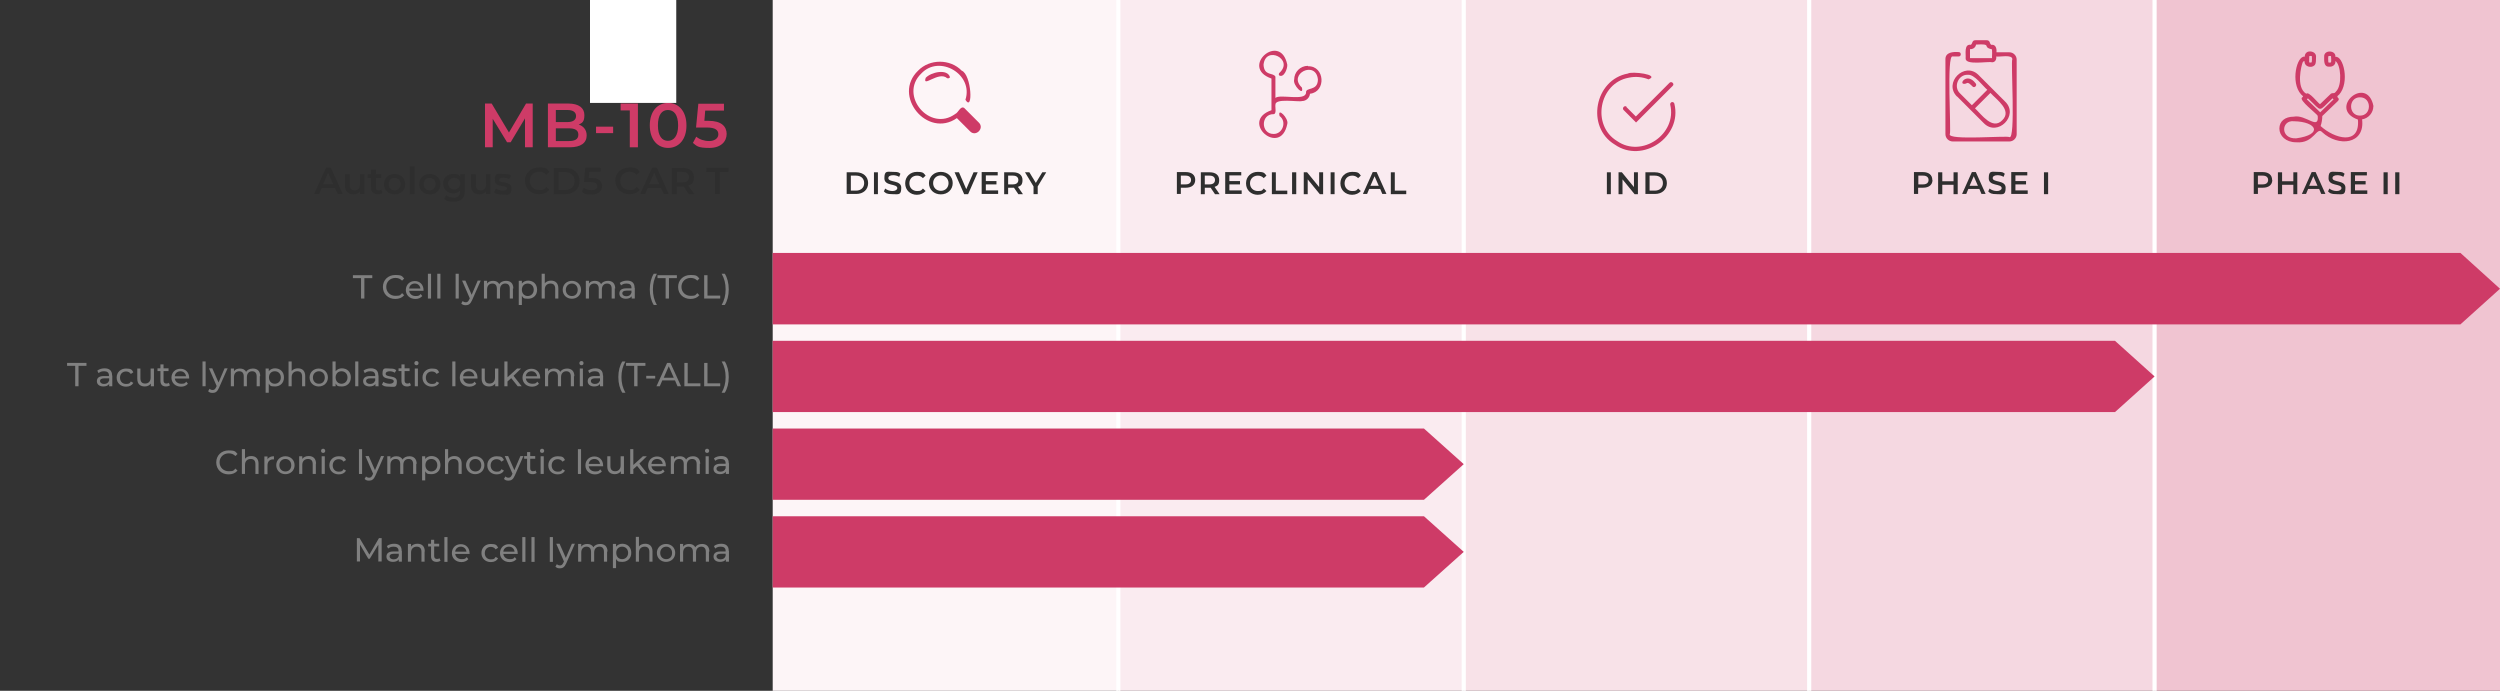 <svg xmlns="http://www.w3.org/2000/svg" id="uuid-997b1843-aebc-49be-9edd-d60b8e7be7d4" viewBox="0 0 1200 331.6"><rect x="0" y="0" width="1200" height="331.6" fill="#333333" stroke="none"/><defs><style>      .st0 {        fill: gray;      }      .st1 {        fill: #f5d8e1;      }      .st2 {        fill: #fdf5f7;      }      .st3 {        isolation: isolate;      }      .st4 {        fill: #ce3b67;      }      .st5 {        fill: #faebf0;      }      .st6 {        fill: #fff;      }      .st7 {        fill: #2e2e2e;      }      .st8 {        fill: #f0c4d1;      }      .st9 {        fill: #f8e2e8;      }      .st10 {        fill: none;        stroke: #fff;        stroke-miterlimit: 10;        stroke-width: 2px;      }    </style></defs><rect class="st2" x="370.9" width="165.8" height="331.6"></rect><rect class="st5" x="536.8" width="165.8" height="331.6"></rect><rect class="st9" x="702.6" width="165.8" height="331.6"></rect><rect class="st1" x="868.4" width="165.8" height="331.6"></rect><rect class="st8" x="1034.2" width="165.8" height="331.6"></rect><line class="st10" x1="536.8" x2="536.8" y2="331.6"></line><line class="st10" x1="868.4" x2="868.4" y2="331.6"></line><line class="st10" x1="702.6" y1="331.6" x2="702.6"></line><line class="st10" x1="1034.2" y1="331.6" x2="1034.2"></line><g class="st3"><g class="st3"><path class="st7" d="M573.7,86.4c0,2.3-1.7,3.7-4.5,3.7h-2.4v3h-1.9v-10.5h4.3c2.8,0,4.5,1.4,4.5,3.7ZM571.7,86.4c0-1.3-.9-2.1-2.6-2.1h-2.3v4.2h2.3c1.7,0,2.6-.8,2.6-2.1Z"></path></g><g class="st3"><path class="st7" d="M583.2,93.2l-2.1-3.1c-.1,0-.3,0-.4,0h-2.4v3.1h-1.9v-10.5h4.3c2.8,0,4.5,1.4,4.5,3.7s-.8,2.8-2.2,3.3l2.4,3.5h-2.1ZM580.6,84.3h-2.3v4.2h2.3c1.7,0,2.6-.8,2.6-2.1s-.9-2.1-2.6-2.1Z"></path></g><g class="st3"><path class="st7" d="M596,91.5v1.6h-7.9v-10.5h7.7v1.6h-5.7v2.7h5.1v1.6h-5.1v2.9h5.9Z"></path></g><g class="st3"><path class="st7" d="M598.1,87.9c0-3.1,2.4-5.4,5.6-5.4s3.2.6,4.2,1.8l-1.3,1.2c-.8-.8-1.7-1.2-2.8-1.2-2.2,0-3.8,1.5-3.8,3.7s1.6,3.7,3.8,3.7,2-.4,2.8-1.2l1.3,1.2c-1,1.1-2.4,1.8-4.2,1.8-3.2,0-5.6-2.3-5.6-5.4Z"></path><path class="st7" d="M610.5,82.7h1.9v8.8h5.5v1.7h-7.4v-10.5Z"></path><path class="st7" d="M620.2,82.7h2v10.5h-2v-10.5Z"></path><path class="st7" d="M635.1,82.7v10.5h-1.6l-5.8-7.1v7.1h-1.9v-10.5h1.6l5.8,7.1v-7.1h1.9Z"></path><path class="st7" d="M638.7,82.7h1.9v10.5h-1.9v-10.5Z"></path></g><g class="st3"><path class="st7" d="M643.4,87.9c0-3.1,2.4-5.4,5.6-5.4s3.2.6,4.2,1.8l-1.3,1.2c-.8-.8-1.7-1.2-2.8-1.2-2.2,0-3.7,1.5-3.7,3.7s1.6,3.7,3.7,3.7,2-.4,2.8-1.2l1.3,1.2c-1,1.1-2.4,1.8-4.2,1.8-3.2,0-5.6-2.3-5.6-5.4Z"></path></g><g class="st3"><path class="st7" d="M662.4,90.7h-5.2l-1,2.4h-2l4.7-10.5h1.9l4.7,10.5h-2l-1-2.4ZM661.8,89.2l-2-4.6-2,4.6h3.9Z"></path><path class="st7" d="M667.6,82.7h1.9v8.8h5.5v1.7h-7.4v-10.5Z"></path></g></g><path class="st4" d="M627.8,31.6c-3.7,0-6.6,3-6.6,6.6-.8,2.7,4.9,8.3,3.7,3.8-7-6.5,6.8-13.3,7.7-3.8-.1,5.8-6,3.4-5.7,6.3-.3,4.2-12.4.5-14.7,2.5v-10.2c-1.1-2.1-5.4-.2-5.7-5.7.9-9.5,14.7-2.7,7.7,3.8-.4.3-.5.9-.2,1.3,2.3,1.3,4-3.2,3.9-5.1-3.2-16.2-23.2,1.2-7.6,6.6v15.2c-15.6,5.4,4.4,22.8,7.6,6.6.8-2.7-4.9-8.3-3.7-3.8,3.6,2.6,1.5,8.7-2.9,8.6-6.2,0-6.2-9.6,0-9.5,1.6,0,.7-3.6.9-4.4-.4-3.5,11.1-1.3,12.8-1.9,2,0,3.6-1.6,3.8-3.5,7.9-.9,7.1-13.4-.9-13.2h0Z"></path><g class="st3"><g class="st3"><path class="st7" d="M406.4,82.7h4.6c3.4,0,5.7,2.1,5.7,5.2s-2.3,5.2-5.7,5.2h-4.6v-10.5ZM410.9,91.5c2.3,0,3.9-1.4,3.9-3.6s-1.5-3.6-3.9-3.6h-2.5v7.2h2.5Z"></path><path class="st7" d="M419.5,82.7h1.9v10.5h-1.9v-10.5Z"></path><path class="st7" d="M424.2,92l.7-1.5c.8.7,2.2,1.2,3.5,1.2s2.3-.6,2.3-1.4c0-2.3-6.2-.8-6.2-4.7s1.4-3.1,4.2-3.1,2.6.3,3.5.9l-.6,1.5c-.9-.6-2-.8-2.9-.8-1.6,0-2.3.6-2.3,1.4,0,2.2,6.2.8,6.2,4.6s-1.4,3.1-4.2,3.1-3.3-.5-4.1-1.3Z"></path></g><g class="st3"><path class="st7" d="M434.5,87.9c0-3.1,2.4-5.4,5.6-5.4s3.2.6,4.2,1.8l-1.3,1.2c-.8-.8-1.7-1.2-2.8-1.2-2.2,0-3.7,1.5-3.7,3.7s1.6,3.7,3.7,3.7,2-.4,2.8-1.2l1.3,1.2c-1,1.1-2.4,1.8-4.2,1.8-3.2,0-5.6-2.3-5.6-5.4Z"></path></g><g class="st3"><path class="st7" d="M445.9,87.9c0-3.1,2.4-5.4,5.7-5.4s5.7,2.3,5.7,5.4-2.4,5.4-5.7,5.4-5.7-2.3-5.7-5.4ZM455.3,87.9c0-2.1-1.6-3.7-3.7-3.7s-3.7,1.5-3.7,3.7,1.6,3.7,3.7,3.7,3.7-1.5,3.7-3.7Z"></path></g><g class="st3"><path class="st7" d="M469.3,82.7l-4.6,10.5h-1.9l-4.6-10.5h2.1l3.5,8.1,3.5-8.1h2Z"></path></g><g class="st3"><path class="st7" d="M479.1,91.5v1.6h-7.9v-10.5h7.7v1.6h-5.7v2.7h5.1v1.6h-5.1v2.9h5.9Z"></path></g><g class="st3"><path class="st7" d="M488.8,93.2l-2.1-3.1c-.1,0-.3,0-.4,0h-2.4v3.1h-1.9v-10.5h4.3c2.8,0,4.5,1.4,4.5,3.7s-.8,2.8-2.2,3.3l2.4,3.5h-2.1ZM486.2,84.3h-2.3v4.2h2.3c1.7,0,2.6-.8,2.6-2.1s-.9-2.1-2.6-2.1Z"></path></g><g class="st3"><path class="st7" d="M498.1,89.5v3.7h-2v-3.7l-4.1-6.8h2.1l3.1,5.1,3.1-5.1h1.9l-4.1,6.8Z"></path></g></g><path class="st4" d="M444.3,37.5c-1.6,4.8,6.3-3.5,10.3,0,.5.3,1.1,0,1.4-.4-1.1-4.3-9.2-2.5-11.7.3Z"></path><path class="st4" d="M462.8,51.8c-1.8-1.1-2.8,2.3-4.3,2.9-12.1,8.9-27.2-8.9-16.3-19.4,8.7-9.3,25.2.4,21.2,12.6,3.8,6.2,3-12.1-1.8-14-5.5-5.7-15.4-5.7-20.9,0-12.6,12,4.4,32.7,18.6,22.8l6.4,6.4c2.7,2.7,6.9-1.5,4.2-4.2l-7.1-7.1h0Z"></path><g class="st3"><g class="st3"><path class="st7" d="M1090.7,86.4c0,2.3-1.7,3.7-4.5,3.7h-2.4v3h-2v-10.5h4.3c2.8,0,4.5,1.4,4.5,3.7ZM1088.7,86.4c0-1.3-.9-2.1-2.6-2.1h-2.3v4.2h2.3c1.7,0,2.6-.8,2.6-2.1Z"></path></g><g class="st3"><path class="st7" d="M1102.7,82.7v10.5h-1.9v-4.5h-5.4v4.5h-2v-10.5h2v4.3h5.4v-4.3h1.9Z"></path><path class="st7" d="M1113.1,90.7h-5.2l-1,2.4h-2l4.7-10.5h1.9l4.7,10.5h-2l-1-2.4ZM1112.4,89.2l-2-4.6-2,4.6h3.9Z"></path><path class="st7" d="M1117.4,92l.7-1.5c.8.7,2.2,1.2,3.5,1.2s2.3-.6,2.3-1.4c0-2.3-6.2-.8-6.2-4.7s1.4-3.1,4.2-3.1,2.6.3,3.5.9l-.6,1.5c-.9-.6-2-.8-2.9-.8-1.6,0-2.3.6-2.3,1.4,0,2.2,6.2.8,6.2,4.6s-1.4,3.1-4.2,3.1-3.3-.5-4.1-1.3Z"></path><path class="st7" d="M1136.3,91.5v1.6h-7.9v-10.5h7.7v1.6h-5.7v2.7h5.1v1.6h-5.1v2.9h5.9Z"></path><path class="st7" d="M1144.1,82.7h2v10.5h-2v-10.5Z"></path><path class="st7" d="M1149.7,82.7h2v10.5h-2v-10.5Z"></path></g></g><path class="st4" d="M1139.3,51.1c-3-15.7-22.4,1-7.5,6.3,1.1,12.7-11.4,9.1-17.9,3.1.5-1.5.8-3.2.8-4.8l7.6-7.3c1.3-1.7-1.8-1.4.5-3,5.2-5.9,2-18.8-1.8-18.1.3-3.3-5.5-3.5-5.4-.2,0,1.8-.3,5,2.3,4.9,1.7.2,3.3-.9,3.1-2.7,2.6,1.6,3.4,11.6.3,14.6-1,1.4-1.4.4-2.5,1.1l-5.2,5c-.9-.4-5.4-6.4-6.6-5-5.1-3-2.3-13.8-1.7-15.1.3-.6,1-.8.9-.2,0,2.3,3.2,3.1,4.7,1.7,1-.8.7-3.2.8-4.3,0-1.6-1.6-2.5-3.1-2.4-1.4,0-2.4,1.2-2.3,2.5-3.8-.7-7,12.3-1.8,18.1.8.8,1.4.9.5,1.5-1.8,1.2,7.2,7.9,7.5,8.8.7,7.2-5.7-.8-11.5.4-4.2,0-6.9,2.2-6.9,5.7s3.1,6.6,8,6.6c8.8.8,9.8-7.9,12.6-4.8,7.5,7,20.6,6,19.1-6.2,3.1-.5,5.4-3.2,5.4-6.3h0ZM1118.7,30c-.2,0-1.1.2-1.1-.2,0-.2-.3-3,.2-2.9.2,0,1.1-.2,1.1.2,0,.2.3,3-.2,2.9h0ZM1108.5,26.9c.2,0,1.2-.2,1.2.2,0,.2.2,3-.3,2.9-.2,0-1.1.1-1-.2,0-.1,0-2.9.1-2.9h0ZM1102.2,66.4c-7.8.4-7.3-8.9-1.1-8.2,11,.2,14.1,6.4,1.1,8.2ZM1107.8,47.2c7.2,6.7,4.6,6.7,11.8,0l.5.5-6.4,6.2-6.4-6.2s.5-.5.5-.5ZM1132.8,55.5c-5.7,0-5.7-8.8,0-8.8,5.7,0,5.7,8.8,0,8.8Z"></path><g class="st3"><g class="st3"><path class="st7" d="M927.6,86.4c0,2.3-1.7,3.7-4.5,3.7h-2.4v3h-2v-10.5h4.3c2.8,0,4.5,1.4,4.5,3.7ZM925.7,86.4c0-1.3-.9-2.1-2.6-2.1h-2.3v4.2h2.3c1.7,0,2.6-.8,2.6-2.1Z"></path></g><g class="st3"><path class="st7" d="M939.7,82.7v10.5h-2v-4.5h-5.4v4.5h-2v-10.5h2v4.3h5.4v-4.3h2Z"></path><path class="st7" d="M950,90.7h-5.2l-1,2.4h-2l4.7-10.5h1.9l4.7,10.5h-2l-1-2.4ZM949.4,89.2l-2-4.6-2,4.6h3.9Z"></path><path class="st7" d="M954.3,92l.7-1.5c.8.7,2.2,1.2,3.5,1.2s2.3-.6,2.3-1.4c0-2.3-6.2-.8-6.2-4.7s1.4-3.1,4.2-3.1,2.6.3,3.5.9l-.6,1.5c-.9-.6-2-.8-2.9-.8-1.6,0-2.3.6-2.3,1.4,0,2.2,6.2.8,6.2,4.6s-1.4,3.1-4.2,3.1-3.3-.5-4.1-1.3Z"></path><path class="st7" d="M973.3,91.5v1.6h-7.9v-10.5h7.7v1.6h-5.7v2.7h5.1v1.6h-5.1v2.9h5.9Z"></path><path class="st7" d="M981.1,82.7h2v10.5h-2v-10.5Z"></path></g></g><path class="st4" d="M964.5,25.1h-6.2c.2-1.7-.3-3.9-2.5-3.6-.9-.5-.4-2.2-2.2-2.2h-5.4c-1.7,0-1.3,1.6-2.2,2.2-3.4-.5-2.3,4.5-2.5,6.4-.4,3.7,10.9,1.4,12.7,2,1.5,0,2.2-1.4,2-2.8,1.2.4,7.9-1.2,7.7,1.4-.8.7,1.7,38.8-1.4,37.3-1-.8-29.6,1.7-28.6-1.4.8-.8-1.7-38.7,1.4-37.3h2.9c1.3,0,1.3-2.1,0-2.1-2.6-.2-6.5,0-6.4,3.5v35.9c0,1.9,1.6,3.5,3.5,3.5h27.2c1.9,0,3.5-1.6,3.5-3.5V28.6c0-1.9-1.6-3.5-3.5-3.5h0ZM956.2,27.9h-10.6v-4.3c1.4.1,2.7-.8,2.9-2.2,8-.5,2.8,1.1,7.3,2.2.8-.6.2,4.2.4,4.3Z"></path><path class="st4" d="M939.4,46.3l7.1,7.1,5.7,5.7c6.6,6.8,17.1-3.7,10.3-10.3l-7.1-7.1c-.1-.1-5.7-5.7-5.8-5.8-6.7-6.5-16.9,3.9-10.2,10.5h0ZM961.1,57.7c-4.7,4.9-10-2.8-13.1-5.7l3.7-3.7,3.7-3.7c2.9,3.2,10.6,8.4,5.7,13.1ZM944.5,35.9c3.2-.4,7.3,5.5,9.4,7.2-1.8,1.8-5.6,5.6-7.4,7.4l-5.7-5.7c-3.3-3.1-.8-9.1,3.7-8.9h0Z"></path><path class="st4" d="M943.6,40.2c1.1-1.2,2.4.6,3.2,1.3.9,1,2.4-.5,1.5-1.5-4.4-5.9-9,1.4-4.6.1h0Z"></path><g class="st3"><g class="st3"><path class="st7" d="M771.3,82.7h1.9v10.5h-1.9v-10.5Z"></path><path class="st7" d="M786.2,82.7v10.5h-1.6l-5.8-7.1v7.1h-1.9v-10.5h1.6l5.8,7.1v-7.1h1.9Z"></path><path class="st7" d="M789.8,82.7h4.6c3.4,0,5.7,2.1,5.7,5.2s-2.3,5.2-5.7,5.2h-4.6v-10.5ZM794.3,91.5c2.3,0,3.9-1.4,3.9-3.6s-1.5-3.6-3.9-3.6h-2.5v7.2h2.5Z"></path></g></g><path class="st4" d="M802.5,49c-.5.1-.9.7-.8,1.2,3.4,14.1-13.6,25.8-25.5,17.5-12.4-7.5-8.7-27.8,5.6-30.4,3.2-.7,6.5-.4,9.5.8,5.8-2.3-8.2-4-9.9-2.8-16,2.9-20.3,25.7-6.3,34.1,13.3,9.3,32.5-3.7,28.6-19.6-.1-.6-.7-.9-1.2-.8h0Z"></path><path class="st4" d="M780.8,51.3c-.9-1-2.4.5-1.5,1.5l6,6,17.6-17.6c1-.9-.5-2.4-1.5-1.5l-16.2,16.2s-4.5-4.5-4.5-4.5Z"></path><polygon class="st4" points="1015.2 197.8 370.9 197.8 370.9 163.6 1015.2 163.6 1034.2 180.7 1015.2 197.8"></polygon><polygon class="st4" points="683.5 239.9 370.9 239.9 370.9 205.7 683.5 205.7 702.6 222.8 683.5 239.9"></polygon><polygon class="st4" points="683.5 282 370.9 282 370.9 247.8 683.5 247.8 702.6 264.9 683.5 282"></polygon><polygon class="st4" points="1181 155.7 370.9 155.7 370.9 121.4 1181 121.4 1200 138.6 1181 155.7"></polygon><g class="st3"><g class="st3"><path class="st4" d="M252,70.7v-13.9s-6.9,11.5-6.9,11.5h-1.7l-6.9-11.3v13.7h-3.7v-21h3.2l8.3,13.9,8.2-13.9h3.2v21s-3.7,0-3.7,0Z"></path><path class="st4" d="M281.6,65c0,3.6-2.8,5.7-8.2,5.7h-10.4v-21h9.8c5,0,7.7,2.1,7.7,5.5s-1.1,3.8-2.7,4.6c2.2.7,3.8,2.5,3.8,5.2ZM266.8,52.8v5.8h5.5c2.7,0,4.2-1,4.2-2.9s-1.5-2.9-4.2-2.9h-5.5ZM277.6,64.6c0-2.1-1.6-3-4.5-3h-6.3v6.1h6.3c2.9,0,4.5-.9,4.5-3Z"></path></g><g class="st3"><path class="st4" d="M286.1,60.8h8.2v3.1h-8.2v-3.1Z"></path></g><g class="st3"><path class="st4" d="M306.2,49.7v21h-3.9v-17.7h-4.4v-3.3h8.3Z"></path><path class="st4" d="M311.9,60.2c0-6.9,3.8-10.8,8.8-10.8s8.8,3.9,8.8,10.8-3.8,10.8-8.8,10.8-8.8-3.9-8.8-10.8ZM325.5,60.2c0-5.1-2-7.4-4.9-7.4s-4.8,2.3-4.8,7.4,2,7.4,4.8,7.4,4.9-2.3,4.9-7.4Z"></path><path class="st4" d="M348.8,64.2c0,3.7-2.7,6.8-8.3,6.8s-6-.9-7.9-2.4l1.6-3c1.5,1.3,3.8,2.1,6.2,2.1s4.4-1.2,4.4-3.2-1.3-3.3-5.6-3.3h-5.1l1.1-11.4h12.3v3.3h-9l-.4,4.9h2c6.2,0,8.7,2.7,8.7,6.4Z"></path></g></g><g class="st3"><g class="st3"><path class="st7" d="M160.7,90.2h-6.3l-1.2,2.9h-2.4l5.7-12.6h2.3l5.7,12.6h-2.4l-1.3-2.9ZM159.9,88.4l-2.4-5.5-2.4,5.5h4.7Z"></path></g><g class="st3"><path class="st7" d="M174.9,83.5v9.6h-2.1v-1.2c-.7.9-1.9,1.4-3.1,1.4-2.5,0-4.1-1.4-4.1-4.2v-5.5h2.3v5.2c0,1.7.8,2.6,2.3,2.6s2.6-1,2.6-2.9v-4.9h2.3Z"></path></g><g class="st3"><path class="st7" d="M183.6,92.6c-.5.4-1.4.6-2.2.6-2.1,0-3.3-1.1-3.3-3.2v-4.6h-1.6v-1.8h1.6v-2.2h2.3v2.2h2.6v1.8h-2.6v4.6c0,.9.5,1.4,1.3,1.4s.9-.1,1.3-.4l.6,1.6Z"></path></g><g class="st3"><path class="st7" d="M184.3,88.4c0-2.9,2.2-4.9,5.1-4.9s5.1,2,5.1,4.9-2.1,4.9-5.1,4.9-5.1-2.1-5.1-4.9ZM192.3,88.4c0-1.8-1.2-3-2.9-3s-2.8,1.2-2.8,3,1.2,3,2.8,3,2.9-1.2,2.9-3Z"></path><path class="st7" d="M196.7,79.8h2.3v13.4h-2.3v-13.4Z"></path><path class="st7" d="M201.2,88.4c0-2.9,2.2-4.9,5.1-4.9s5.1,2,5.1,4.9-2.1,4.9-5.1,4.9-5.1-2.1-5.1-4.9ZM209.1,88.4c0-1.8-1.2-3-2.9-3s-2.8,1.2-2.8,3,1.2,3,2.8,3,2.9-1.2,2.9-3Z"></path><path class="st7" d="M223.1,83.5v8.2c0,3.5-1.8,5.1-5.2,5.1s-3.6-.5-4.7-1.4l1-1.7c.8.7,2.2,1.2,3.5,1.2,2.1,0,3.1-1,3.1-2.9v-.5c-.8.9-1.9,1.3-3.2,1.3-2.8,0-4.9-1.9-4.9-4.7s2.1-4.6,4.9-4.6,2.5.4,3.3,1.4v-1.3h2.1ZM220.9,88.1c0-1.6-1.2-2.7-2.9-2.7s-2.9,1.1-2.9,2.7,1.2,2.8,2.9,2.8,2.9-1.1,2.9-2.8Z"></path><path class="st7" d="M235.4,83.5v9.6h-2.1v-1.2c-.7.9-1.9,1.4-3.1,1.4-2.5,0-4.1-1.4-4.1-4.2v-5.5h2.3v5.2c0,1.7.8,2.6,2.3,2.6s2.6-1,2.6-2.9v-4.9h2.3Z"></path><path class="st7" d="M237.2,92.2l.9-1.7c.8.6,2.1,1,3.3,1s2-.4,2-1.1c0-1.8-5.9-.1-5.9-3.9s1.6-3,4.2-3,2.7.3,3.6.8l-.9,1.7c-.9-.5-1.8-.7-2.8-.7-1.4,0-2,.5-2,1.1,0,1.9,5.9.2,5.9,4s-1.7,3-4.4,3-3.2-.5-4.1-1.1Z"></path><path class="st7" d="M251.9,86.9c0-3.8,2.9-6.5,6.8-6.5s3.8.7,5,2.1l-1.5,1.4c-.9-1-2.1-1.5-3.4-1.5-2.6,0-4.5,1.8-4.5,4.4s1.9,4.4,4.5,4.4,2.4-.5,3.4-1.5l1.5,1.4c-1.2,1.4-2.9,2.1-5,2.1-3.9,0-6.7-2.7-6.7-6.5Z"></path><path class="st7" d="M265.8,80.6h5.5c4.1,0,6.9,2.5,6.9,6.3s-2.8,6.3-6.9,6.3h-5.5v-12.6ZM271.2,91.2c2.8,0,4.6-1.7,4.6-4.3s-1.8-4.3-4.6-4.3h-3.1v8.6h3.1Z"></path><path class="st7" d="M289,89.3c0,2.2-1.6,4.1-5,4.1s-3.6-.5-4.7-1.5l1-1.8c.9.8,2.3,1.2,3.7,1.2s2.7-.7,2.7-1.9-.8-2-3.4-2h-3l.6-6.9h7.4v2h-5.4l-.3,2.9h1.2c3.7,0,5.2,1.6,5.2,3.9Z"></path></g><g class="st3"><path class="st7" d="M295.3,86.9c0-3.8,2.9-6.5,6.8-6.5s3.8.7,5,2.1l-1.5,1.4c-.9-1-2.1-1.5-3.4-1.5-2.6,0-4.5,1.8-4.5,4.4s1.9,4.4,4.5,4.4,2.4-.5,3.4-1.5l1.5,1.4c-1.2,1.4-2.9,2.1-5,2.1-3.9,0-6.7-2.7-6.7-6.5Z"></path></g><g class="st3"><path class="st7" d="M317.2,90.2h-6.3l-1.2,2.9h-2.4l5.7-12.6h2.3l5.7,12.6h-2.4l-1.3-2.9ZM316.4,88.4l-2.4-5.5-2.4,5.5h4.7Z"></path><path class="st7" d="M330.7,93.2l-2.6-3.7c-.2,0-.3,0-.5,0h-2.8v3.7h-2.3v-12.6h5.2c3.3,0,5.4,1.7,5.4,4.5s-1,3.3-2.7,4l2.9,4.1h-2.5ZM327.6,82.5h-2.7v5h2.7c2.1,0,3.1-.9,3.1-2.5s-1.1-2.5-3.1-2.5Z"></path><path class="st7" d="M343.2,82.5h-4.2v-2h10.7v2h-4.2v10.6h-2.3v-10.6Z"></path></g></g><g class="st3"><g class="st3"><path class="st0" d="M36,175.6h-3.8v-1.4h9.3v1.4h-3.8v9.8h-1.6v-9.8Z"></path></g><g class="st3"><path class="st0" d="M53.9,180.3v5.1h-1.5v-1.1c-.5.8-1.5,1.2-2.8,1.2-1.9,0-3.1-1-3.1-2.5s.9-2.5,3.4-2.5h2.4v-.3c0-1.3-.8-2-2.3-2s-2,.4-2.7.9l-.6-1.2c.9-.7,2.1-1.1,3.5-1.1,2.3,0,3.6,1.1,3.6,3.4ZM52.4,182.8v-1.2h-2.4c-1.5,0-2,.6-2,1.3s.7,1.4,1.9,1.4,2.1-.5,2.4-1.5Z"></path></g><g class="st3"><path class="st0" d="M56,181.2c0-2.5,1.9-4.3,4.5-4.3s2.8.6,3.5,1.8l-1.2.8c-.5-.8-1.4-1.2-2.3-1.2-1.7,0-2.9,1.2-2.9,3s1.2,3,2.9,3,1.8-.4,2.3-1.2l1.2.7c-.7,1.2-1.9,1.8-3.5,1.8-2.6,0-4.5-1.8-4.5-4.3Z"></path><path class="st0" d="M73.9,176.9v8.5h-1.5v-1.3c-.6.9-1.7,1.4-2.9,1.4-2.2,0-3.6-1.2-3.6-3.7v-4.9h1.5v4.7c0,1.7.8,2.5,2.3,2.5s2.6-1,2.6-2.8v-4.4h1.5Z"></path></g><g class="st3"><path class="st0" d="M81.6,184.9c-.5.4-1.2.6-1.9.6-1.7,0-2.7-.9-2.7-2.7v-4.7h-1.4v-1.3h1.4v-1.9h1.5v1.9h2.4v1.3h-2.4v4.6c0,.9.5,1.4,1.3,1.4s.9-.1,1.2-.4l.5,1.1Z"></path></g><g class="st3"><path class="st0" d="M90.8,181.7h-6.9c.2,1.5,1.4,2.5,3.1,2.5s1.8-.3,2.4-1l.8,1c-.8.9-1.9,1.4-3.3,1.4-2.7,0-4.6-1.8-4.6-4.3s1.8-4.3,4.3-4.3,4.2,1.8,4.2,4.4,0,.3,0,.5ZM83.9,180.6h5.4c-.2-1.4-1.2-2.4-2.7-2.4s-2.6,1-2.7,2.4Z"></path><path class="st0" d="M97.2,173.5h1.5v11.9h-1.5v-11.9Z"></path><path class="st0" d="M109.2,176.9l-4.1,9.3c-.8,1.8-1.7,2.4-3,2.4s-1.6-.3-2.2-.8l.7-1.2c.4.4.9.6,1.5.6s1.2-.3,1.6-1.3l.3-.6-3.7-8.5h1.6l3,6.8,2.9-6.8h1.5Z"></path><path class="st0" d="M124.7,180.5v4.9h-1.5v-4.7c0-1.7-.8-2.5-2.2-2.5s-2.5,1-2.5,2.8v4.4h-1.5v-4.7c0-1.7-.8-2.5-2.2-2.5s-2.5,1-2.5,2.8v4.4h-1.5v-8.5h1.5v1.3c.6-.9,1.6-1.3,2.9-1.3s2.4.5,2.9,1.6c.6-1,1.8-1.6,3.3-1.6,2.1,0,3.5,1.2,3.5,3.7Z"></path><path class="st0" d="M136.3,181.2c0,2.6-1.8,4.3-4.3,4.3s-2.3-.5-3-1.4v4.4h-1.5v-11.6h1.5v1.3c.7-.9,1.8-1.4,3-1.4,2.5,0,4.3,1.7,4.3,4.3ZM134.8,181.2c0-1.8-1.2-3-2.9-3s-2.8,1.2-2.8,3,1.2,3,2.8,3,2.9-1.2,2.9-3Z"></path></g><g class="st3"><path class="st0" d="M146.5,180.5v4.9h-1.5v-4.7c0-1.7-.8-2.5-2.3-2.5s-2.7,1-2.7,2.8v4.4h-1.5v-11.9h1.5v4.6c.6-.8,1.7-1.3,3-1.3,2.1,0,3.5,1.2,3.5,3.7Z"></path></g><g class="st3"><path class="st0" d="M148.6,181.2c0-2.5,1.9-4.3,4.4-4.3s4.4,1.8,4.4,4.3-1.9,4.3-4.4,4.3-4.4-1.8-4.4-4.3ZM155.9,181.2c0-1.8-1.2-3-2.8-3s-2.9,1.2-2.9,3,1.2,3,2.9,3,2.8-1.2,2.8-3Z"></path><path class="st0" d="M168.4,181.2c0,2.6-1.8,4.3-4.3,4.3s-2.3-.5-3-1.4v1.3h-1.5v-11.9h1.5v4.7c.7-.9,1.8-1.4,3-1.4,2.5,0,4.3,1.7,4.3,4.3ZM166.8,181.2c0-1.8-1.2-3-2.9-3s-2.8,1.2-2.8,3,1.2,3,2.8,3,2.9-1.2,2.9-3Z"></path><path class="st0" d="M170.5,173.5h1.5v11.9h-1.5v-11.9Z"></path><path class="st0" d="M181.7,180.3v5.1h-1.5v-1.1c-.5.8-1.5,1.2-2.8,1.2-1.9,0-3.1-1-3.1-2.5s.9-2.5,3.4-2.5h2.4v-.3c0-1.3-.8-2-2.3-2s-2,.4-2.7.9l-.6-1.2c.9-.7,2.1-1.1,3.5-1.1,2.3,0,3.6,1.1,3.6,3.4ZM180.1,182.8v-1.2h-2.4c-1.5,0-2,.6-2,1.3s.7,1.4,1.9,1.4,2.1-.5,2.4-1.5Z"></path><path class="st0" d="M183.4,184.5l.6-1.2c.7.5,1.9.9,3,.9s2-.4,2-1.2c0-1.9-5.4-.3-5.4-3.6s1.4-2.5,3.5-2.5,2.4.3,3.1.8l-.7,1.2c-.8-.5-1.6-.7-2.4-.7-1.3,0-2,.5-2,1.2,0,2,5.4.4,5.4,3.7s-1.4,2.5-3.7,2.5-2.8-.4-3.5-1Z"></path><path class="st0" d="M197.3,184.9c-.5.4-1.2.6-1.9.6-1.7,0-2.7-.9-2.7-2.7v-4.7h-1.4v-1.3h1.4v-1.9h1.5v1.9h2.4v1.3h-2.4v4.6c0,.9.5,1.4,1.3,1.4s.9-.1,1.2-.4l.5,1.1Z"></path><path class="st0" d="M198.9,174.3c0-.6.4-1,1-1s1,.4,1,1-.4,1-1,1-1-.4-1-1ZM199.1,176.9h1.5v8.5h-1.5v-8.5Z"></path><path class="st0" d="M202.8,181.2c0-2.5,1.9-4.3,4.5-4.3s2.8.6,3.5,1.8l-1.2.8c-.5-.8-1.4-1.2-2.3-1.2-1.7,0-2.9,1.2-2.9,3s1.2,3,2.9,3,1.8-.4,2.3-1.2l1.2.7c-.7,1.2-1.9,1.8-3.5,1.8-2.6,0-4.5-1.8-4.5-4.3Z"></path><path class="st0" d="M217.1,173.5h1.5v11.9h-1.5v-11.9Z"></path><path class="st0" d="M229.2,181.7h-6.9c.2,1.5,1.4,2.5,3.1,2.5s1.8-.3,2.4-1l.8,1c-.8.9-1.9,1.4-3.3,1.4-2.7,0-4.6-1.8-4.6-4.3s1.8-4.3,4.3-4.3,4.2,1.8,4.2,4.4,0,.3,0,.5ZM222.3,180.6h5.4c-.2-1.4-1.2-2.4-2.7-2.4s-2.6,1-2.7,2.4Z"></path><path class="st0" d="M239.2,176.9v8.5h-1.5v-1.3c-.6.9-1.7,1.4-2.9,1.4-2.2,0-3.6-1.2-3.6-3.7v-4.9h1.5v4.7c0,1.7.8,2.5,2.3,2.5s2.6-1,2.6-2.8v-4.4h1.5Z"></path></g><g class="st3"><path class="st0" d="M245.4,181.5l-1.8,1.6v2.3h-1.5v-11.9h1.5v7.6l4.6-4.2h1.9l-3.6,3.5,3.9,5h-1.9l-3.2-4Z"></path></g><g class="st3"><path class="st0" d="M259.3,181.7h-6.9c.2,1.5,1.4,2.5,3.1,2.5s1.8-.3,2.4-1l.8,1c-.8.9-1.9,1.4-3.3,1.4-2.7,0-4.6-1.8-4.6-4.3s1.8-4.3,4.3-4.3,4.2,1.8,4.2,4.4,0,.3,0,.5ZM252.4,180.6h5.4c-.2-1.4-1.2-2.4-2.7-2.4s-2.6,1-2.7,2.4Z"></path><path class="st0" d="M275.5,180.5v4.9h-1.5v-4.7c0-1.7-.8-2.5-2.2-2.5s-2.5,1-2.5,2.8v4.4h-1.5v-4.7c0-1.7-.8-2.5-2.2-2.5s-2.5,1-2.5,2.8v4.4h-1.5v-8.5h1.5v1.3c.6-.9,1.6-1.3,2.9-1.3s2.4.5,2.9,1.6c.6-1,1.8-1.6,3.3-1.6,2.1,0,3.5,1.2,3.5,3.7Z"></path><path class="st0" d="M278.1,174.3c0-.6.4-1,1-1s1,.4,1,1-.4,1-1,1-1-.4-1-1ZM278.3,176.9h1.5v8.5h-1.5v-8.5Z"></path><path class="st0" d="M289.5,180.3v5.1h-1.5v-1.1c-.5.8-1.5,1.2-2.8,1.2-1.9,0-3.1-1-3.1-2.5s.9-2.5,3.4-2.5h2.4v-.3c0-1.3-.8-2-2.3-2s-2,.4-2.7.9l-.6-1.2c.9-.7,2.1-1.1,3.5-1.1,2.3,0,3.6,1.1,3.6,3.4ZM288,182.8v-1.2h-2.4c-1.5,0-2,.6-2,1.3s.7,1.4,1.9,1.4,2.1-.5,2.4-1.5Z"></path></g><g class="st3"><path class="st0" d="M296.8,181c0-2.9.7-5.6,1.9-7.5h1.5c-1.3,2.3-1.9,4.7-1.9,7.5s.6,5.2,1.9,7.5h-1.5c-1.2-1.9-1.9-4.5-1.9-7.5Z"></path></g><g class="st3"><path class="st0" d="M304.3,175.6h-3.8v-1.4h9.3v1.4h-3.8v9.8h-1.6v-9.8Z"></path></g><g class="st3"><path class="st0" d="M310.2,180.4h4.3v1.3h-4.3v-1.3Z"></path></g><g class="st3"><path class="st0" d="M323.9,182.6h-6l-1.2,2.8h-1.6l5.1-11.2h1.6l5.1,11.2h-1.7l-1.2-2.8ZM323.4,181.3l-2.4-5.5-2.4,5.5h4.8Z"></path><path class="st0" d="M328.5,174.2h1.6v9.8h6.1v1.4h-7.7v-11.2Z"></path><path class="st0" d="M338,174.2h1.6v9.8h6.1v1.4h-7.7v-11.2Z"></path><path class="st0" d="M346.4,188.5c1.3-2.3,1.9-4.7,1.9-7.5s-.6-5.2-1.9-7.5h1.5c1.2,1.9,1.9,4.5,1.9,7.5s-.7,5.6-1.9,7.5h-1.5Z"></path></g></g><g class="st3"><g class="st3"><path class="st0" d="M103.8,221.9c0-3.3,2.5-5.7,5.9-5.7s3.2.6,4.3,1.7l-1,1c-.9-.9-1.9-1.3-3.2-1.3-2.5,0-4.4,1.8-4.4,4.3s1.9,4.3,4.4,4.3,2.3-.4,3.2-1.3l1,1c-1,1.2-2.5,1.8-4.3,1.8-3.4,0-5.9-2.4-5.9-5.7Z"></path><path class="st0" d="M124.1,222.6v4.9h-1.5v-4.7c0-1.7-.8-2.5-2.3-2.5s-2.7,1-2.7,2.8v4.4h-1.5v-11.9h1.5v4.6c.6-.8,1.7-1.3,3-1.3,2.1,0,3.5,1.2,3.5,3.7Z"></path></g><g class="st3"><path class="st0" d="M131.5,219v1.5c-.1,0-.2,0-.4,0-1.6,0-2.7,1-2.7,2.9v4.2h-1.5v-8.5h1.5v1.4c.5-1,1.6-1.5,3.1-1.5Z"></path></g><g class="st3"><path class="st0" d="M132.6,223.3c0-2.5,1.9-4.3,4.4-4.3s4.4,1.8,4.4,4.3-1.9,4.3-4.4,4.3-4.4-1.8-4.4-4.3ZM139.8,223.3c0-1.8-1.2-3-2.8-3s-2.9,1.2-2.9,3,1.2,3,2.9,3,2.8-1.2,2.8-3Z"></path><path class="st0" d="M151.6,222.6v4.9h-1.5v-4.7c0-1.7-.8-2.5-2.3-2.5s-2.7,1-2.7,2.8v4.4h-1.5v-8.5h1.5v1.3c.6-.9,1.7-1.4,3.1-1.4,2.1,0,3.5,1.2,3.5,3.7Z"></path><path class="st0" d="M154.1,216.4c0-.6.4-1,1-1s1,.4,1,1-.4,1-1,1-1-.4-1-1ZM154.4,219h1.5v8.5h-1.5v-8.5Z"></path><path class="st0" d="M158.1,223.3c0-2.5,1.9-4.3,4.5-4.3s2.8.6,3.5,1.8l-1.2.8c-.5-.8-1.4-1.2-2.3-1.2-1.7,0-2.9,1.2-2.9,3s1.2,3,2.9,3,1.8-.4,2.3-1.2l1.2.7c-.7,1.2-1.9,1.8-3.5,1.8-2.6,0-4.5-1.8-4.5-4.3Z"></path><path class="st0" d="M172.3,215.6h1.5v11.9h-1.5v-11.9Z"></path><path class="st0" d="M184.3,219l-4.1,9.3c-.8,1.8-1.7,2.4-3,2.4s-1.6-.3-2.2-.8l.7-1.2c.4.4.9.6,1.5.6s1.2-.3,1.6-1.3l.3-.6-3.7-8.5h1.6l3,6.8,2.9-6.8h1.5Z"></path><path class="st0" d="M199.8,222.6v4.9h-1.5v-4.7c0-1.7-.8-2.5-2.2-2.5s-2.5,1-2.5,2.8v4.4h-1.5v-4.7c0-1.7-.8-2.5-2.2-2.5s-2.5,1-2.5,2.8v4.4h-1.5v-8.5h1.5v1.3c.6-.9,1.6-1.3,2.9-1.3s2.4.5,2.9,1.6c.6-1,1.8-1.6,3.3-1.6,2.1,0,3.5,1.2,3.5,3.7Z"></path><path class="st0" d="M211.4,223.3c0,2.6-1.8,4.3-4.3,4.3s-2.3-.5-3-1.4v4.4h-1.5v-11.6h1.5v1.3c.7-.9,1.8-1.4,3-1.4,2.5,0,4.3,1.7,4.3,4.3ZM209.9,223.3c0-1.8-1.2-3-2.9-3s-2.8,1.2-2.8,3,1.2,3,2.8,3,2.9-1.2,2.9-3Z"></path></g><g class="st3"><path class="st0" d="M221.6,222.6v4.9h-1.5v-4.7c0-1.7-.8-2.5-2.3-2.5s-2.7,1-2.7,2.8v4.4h-1.5v-11.9h1.5v4.6c.6-.8,1.7-1.3,3-1.3,2.1,0,3.5,1.2,3.5,3.7Z"></path></g><g class="st3"><path class="st0" d="M223.7,223.3c0-2.5,1.9-4.3,4.4-4.3s4.4,1.8,4.4,4.3-1.9,4.3-4.4,4.3-4.4-1.8-4.4-4.3ZM231,223.3c0-1.8-1.2-3-2.8-3s-2.9,1.2-2.9,3,1.2,3,2.9,3,2.8-1.2,2.8-3Z"></path></g><g class="st3"><path class="st0" d="M233.9,223.3c0-2.5,1.9-4.3,4.5-4.3s2.8.6,3.5,1.8l-1.2.8c-.5-.8-1.4-1.2-2.3-1.2-1.7,0-2.9,1.2-2.9,3s1.2,3,2.9,3,1.8-.4,2.3-1.2l1.2.7c-.7,1.2-1.9,1.8-3.5,1.8-2.6,0-4.5-1.8-4.5-4.3Z"></path></g><g class="st3"><path class="st0" d="M251.2,219l-4.1,9.3c-.8,1.8-1.7,2.4-3,2.4s-1.6-.3-2.2-.8l.7-1.2c.4.4.9.6,1.5.6s1.2-.3,1.6-1.3l.3-.6-3.7-8.5h1.6l3,6.8,2.9-6.8h1.5Z"></path></g><g class="st3"><path class="st0" d="M257.6,227c-.5.4-1.2.6-1.9.6-1.7,0-2.7-.9-2.7-2.7v-4.7h-1.4v-1.3h1.4v-1.9h1.5v1.9h2.4v1.3h-2.4v4.6c0,.9.5,1.4,1.3,1.4s.9-.1,1.2-.4l.5,1.1Z"></path><path class="st0" d="M259.2,216.4c0-.6.4-1,1-1s1,.4,1,1-.4,1-1,1-1-.4-1-1ZM259.5,219h1.5v8.5h-1.5v-8.5Z"></path><path class="st0" d="M263.2,223.3c0-2.5,1.9-4.3,4.5-4.3s2.8.6,3.5,1.8l-1.2.8c-.5-.8-1.4-1.2-2.3-1.2-1.7,0-2.9,1.2-2.9,3s1.2,3,2.9,3,1.8-.4,2.3-1.2l1.2.7c-.7,1.2-1.9,1.8-3.5,1.8-2.6,0-4.5-1.8-4.5-4.3Z"></path><path class="st0" d="M277.4,215.6h1.5v11.9h-1.5v-11.9Z"></path><path class="st0" d="M289.5,223.8h-6.9c.2,1.5,1.4,2.5,3.1,2.5s1.8-.3,2.4-1l.8,1c-.8.9-1.9,1.4-3.3,1.4-2.7,0-4.6-1.8-4.6-4.3s1.8-4.3,4.3-4.3,4.2,1.8,4.2,4.4,0,.3,0,.5ZM282.6,222.7h5.4c-.2-1.4-1.2-2.4-2.7-2.4s-2.6,1-2.7,2.4Z"></path><path class="st0" d="M299.5,219v8.5h-1.5v-1.3c-.6.9-1.7,1.4-2.9,1.4-2.2,0-3.6-1.2-3.6-3.7v-4.9h1.5v4.7c0,1.7.8,2.5,2.3,2.5s2.6-1,2.6-2.8v-4.4h1.5Z"></path></g><g class="st3"><path class="st0" d="M305.8,223.6l-1.8,1.6v2.3h-1.5v-11.9h1.5v7.6l4.6-4.2h1.9l-3.6,3.5,3.9,5h-1.9l-3.2-4Z"></path></g><g class="st3"><path class="st0" d="M319.6,223.8h-6.9c.2,1.5,1.4,2.5,3.1,2.5s1.8-.3,2.4-1l.8,1c-.8.9-1.9,1.4-3.3,1.4-2.7,0-4.6-1.8-4.6-4.3s1.8-4.3,4.3-4.3,4.2,1.8,4.2,4.4,0,.3,0,.5ZM312.7,222.7h5.4c-.2-1.4-1.2-2.4-2.7-2.4s-2.6,1-2.7,2.4Z"></path><path class="st0" d="M335.9,222.6v4.9h-1.5v-4.7c0-1.7-.8-2.5-2.2-2.5s-2.5,1-2.5,2.8v4.4h-1.5v-4.7c0-1.7-.8-2.5-2.2-2.5s-2.5,1-2.5,2.8v4.4h-1.5v-8.5h1.5v1.3c.6-.9,1.6-1.3,2.9-1.3s2.4.5,2.9,1.6c.6-1,1.8-1.6,3.3-1.6,2.1,0,3.5,1.2,3.5,3.7Z"></path><path class="st0" d="M338.4,216.4c0-.6.4-1,1-1s1,.4,1,1-.4,1-1,1-1-.4-1-1ZM338.7,219h1.5v8.5h-1.5v-8.5Z"></path><path class="st0" d="M349.9,222.4v5.1h-1.5v-1.1c-.5.8-1.5,1.2-2.8,1.2-1.9,0-3.1-1-3.1-2.5s.9-2.5,3.4-2.5h2.4v-.3c0-1.3-.8-2-2.3-2s-2,.4-2.7.9l-.6-1.2c.9-.7,2.1-1.1,3.5-1.1,2.3,0,3.6,1.1,3.6,3.4ZM348.3,224.9v-1.2h-2.4c-1.5,0-2,.6-2,1.3s.7,1.4,1.9,1.4,2.1-.5,2.4-1.5Z"></path></g></g><g class="st3"><g class="st3"><path class="st0" d="M181.6,269.6v-8.2s-4.1,6.8-4.1,6.8h-.7l-4-6.8v8.1h-1.5v-11.2h1.3l4.7,7.9,4.6-7.9h1.3v11.2s-1.5,0-1.5,0Z"></path><path class="st0" d="M192.9,264.5v5.1h-1.5v-1.1c-.5.8-1.5,1.2-2.8,1.2-1.9,0-3.1-1-3.1-2.5s.9-2.5,3.4-2.5h2.4v-.3c0-1.3-.8-2-2.3-2s-2,.4-2.7.9l-.6-1.2c.9-.7,2.1-1.1,3.5-1.1,2.3,0,3.6,1.1,3.6,3.4ZM191.4,267v-1.2h-2.4c-1.5,0-2,.6-2,1.3s.7,1.4,1.9,1.4,2.1-.5,2.4-1.5Z"></path><path class="st0" d="M203.8,264.7v4.9h-1.5v-4.7c0-1.7-.8-2.5-2.3-2.5s-2.7,1-2.7,2.8v4.4h-1.5v-8.5h1.5v1.3c.6-.9,1.7-1.4,3.1-1.4,2.1,0,3.5,1.2,3.5,3.7Z"></path><path class="st0" d="M211.5,269.1c-.5.4-1.2.6-1.9.6-1.7,0-2.7-.9-2.7-2.7v-4.7h-1.4v-1.3h1.4v-1.9h1.5v1.9h2.4v1.3h-2.4v4.6c0,.9.5,1.4,1.3,1.4s.9-.1,1.2-.4l.5,1.1Z"></path><path class="st0" d="M213.3,257.8h1.5v11.9h-1.5v-11.9Z"></path><path class="st0" d="M225.4,265.9h-6.9c.2,1.5,1.4,2.5,3.1,2.5s1.8-.3,2.4-1l.8,1c-.8.9-1.9,1.4-3.3,1.4-2.7,0-4.6-1.8-4.6-4.3s1.8-4.3,4.3-4.3,4.2,1.8,4.2,4.4,0,.3,0,.5ZM218.5,264.8h5.4c-.2-1.4-1.2-2.4-2.7-2.4s-2.6,1-2.7,2.4Z"></path></g><g class="st3"><path class="st0" d="M231.1,265.4c0-2.5,1.9-4.3,4.5-4.3s2.8.6,3.5,1.8l-1.2.8c-.5-.8-1.4-1.2-2.3-1.2-1.7,0-2.9,1.2-2.9,3s1.2,3,2.9,3,1.8-.4,2.3-1.2l1.2.7c-.7,1.2-1.9,1.8-3.5,1.8-2.6,0-4.5-1.8-4.5-4.3Z"></path></g><g class="st3"><path class="st0" d="M248.5,265.9h-6.9c.2,1.5,1.4,2.5,3.1,2.5s1.8-.3,2.4-1l.8,1c-.8.9-1.9,1.4-3.3,1.4-2.7,0-4.6-1.8-4.6-4.3s1.8-4.3,4.3-4.3,4.2,1.8,4.2,4.4,0,.3,0,.5ZM241.6,264.8h5.4c-.2-1.4-1.2-2.4-2.7-2.4s-2.6,1-2.7,2.4Z"></path><path class="st0" d="M250.7,257.8h1.5v11.9h-1.5v-11.9Z"></path><path class="st0" d="M255.1,257.8h1.5v11.9h-1.5v-11.9Z"></path><path class="st0" d="M263.9,257.8h1.5v11.9h-1.5v-11.9Z"></path><path class="st0" d="M275.9,261.1l-4.1,9.3c-.8,1.8-1.7,2.4-3,2.4s-1.6-.3-2.2-.8l.7-1.2c.4.4.9.6,1.5.6s1.2-.3,1.6-1.3l.3-.6-3.7-8.5h1.6l3,6.8,2.9-6.8h1.5Z"></path><path class="st0" d="M291.4,264.7v4.9h-1.5v-4.7c0-1.7-.8-2.5-2.2-2.5s-2.5,1-2.5,2.8v4.4h-1.5v-4.7c0-1.7-.8-2.5-2.2-2.5s-2.5,1-2.5,2.8v4.4h-1.5v-8.5h1.5v1.3c.6-.9,1.6-1.3,2.9-1.3s2.4.5,2.9,1.6c.6-1,1.8-1.6,3.3-1.6,2.1,0,3.5,1.2,3.5,3.7Z"></path><path class="st0" d="M303,265.4c0,2.6-1.8,4.3-4.3,4.3s-2.3-.5-3-1.4v4.4h-1.5v-11.6h1.5v1.3c.7-.9,1.8-1.4,3-1.4,2.5,0,4.3,1.7,4.3,4.3ZM301.5,265.4c0-1.8-1.2-3-2.9-3s-2.8,1.2-2.8,3,1.2,3,2.8,3,2.9-1.2,2.9-3Z"></path></g><g class="st3"><path class="st0" d="M313.2,264.7v4.9h-1.5v-4.7c0-1.7-.8-2.5-2.3-2.5s-2.7,1-2.7,2.8v4.4h-1.5v-11.9h1.5v4.6c.6-.8,1.7-1.3,3-1.3,2.1,0,3.5,1.2,3.5,3.7Z"></path></g><g class="st3"><path class="st0" d="M315.3,265.4c0-2.5,1.9-4.3,4.4-4.3s4.4,1.8,4.4,4.3-1.9,4.3-4.4,4.3-4.4-1.8-4.4-4.3ZM322.6,265.4c0-1.8-1.2-3-2.8-3s-2.9,1.2-2.9,3,1.2,3,2.9,3,2.8-1.2,2.8-3Z"></path><path class="st0" d="M340.3,264.7v4.9h-1.5v-4.7c0-1.7-.8-2.5-2.2-2.5s-2.5,1-2.5,2.8v4.4h-1.5v-4.7c0-1.7-.8-2.5-2.2-2.5s-2.5,1-2.5,2.8v4.4h-1.5v-8.5h1.5v1.3c.6-.9,1.6-1.3,2.9-1.3s2.4.5,2.9,1.6c.6-1,1.8-1.6,3.3-1.6,2.1,0,3.5,1.2,3.5,3.7Z"></path><path class="st0" d="M349.9,264.5v5.1h-1.5v-1.1c-.5.8-1.5,1.2-2.8,1.2-1.9,0-3.1-1-3.1-2.5s.9-2.5,3.4-2.5h2.4v-.3c0-1.3-.8-2-2.3-2s-2,.4-2.7.9l-.6-1.2c.9-.7,2.1-1.1,3.5-1.1,2.3,0,3.6,1.1,3.6,3.4ZM348.3,267v-1.2h-2.4c-1.5,0-2,.6-2,1.3s.7,1.4,1.9,1.4,2.1-.5,2.4-1.5Z"></path></g></g><g class="st3"><g class="st3"><path class="st0" d="M173.2,133.5h-3.8v-1.4h9.3v1.4h-3.8v9.8h-1.6v-9.8Z"></path></g><g class="st3"><path class="st0" d="M183.8,137.7c0-3.3,2.5-5.7,5.9-5.7s3.2.6,4.3,1.7l-1,1c-.9-.9-1.9-1.3-3.2-1.3-2.5,0-4.4,1.8-4.4,4.3s1.9,4.3,4.4,4.3,2.3-.4,3.2-1.3l1,1c-1,1.2-2.5,1.8-4.3,1.8-3.4,0-5.9-2.4-5.9-5.7Z"></path></g><g class="st3"><path class="st0" d="M203.3,139.6h-6.9c.2,1.5,1.4,2.5,3.1,2.5s1.8-.3,2.4-1l.8,1c-.8.9-1.9,1.4-3.3,1.4-2.7,0-4.6-1.8-4.6-4.3s1.8-4.3,4.3-4.3,4.2,1.8,4.2,4.4,0,.3,0,.5ZM196.4,138.5h5.4c-.2-1.4-1.2-2.4-2.7-2.4s-2.6,1-2.7,2.4Z"></path><path class="st0" d="M205.4,131.4h1.5v11.9h-1.5v-11.9Z"></path><path class="st0" d="M209.9,131.4h1.5v11.9h-1.5v-11.9Z"></path><path class="st0" d="M218.7,131.4h1.5v11.9h-1.5v-11.9Z"></path><path class="st0" d="M230.7,134.8l-4.1,9.3c-.8,1.8-1.7,2.4-3,2.4s-1.6-.3-2.2-.8l.7-1.2c.4.4.9.6,1.5.6s1.2-.3,1.6-1.3l.3-.6-3.7-8.5h1.6l3,6.8,2.9-6.8h1.5Z"></path><path class="st0" d="M246.2,138.4v4.9h-1.5v-4.7c0-1.7-.8-2.5-2.2-2.5s-2.5,1-2.5,2.8v4.4h-1.5v-4.7c0-1.7-.8-2.5-2.2-2.5s-2.5,1-2.5,2.8v4.4h-1.5v-8.5h1.5v1.3c.6-.9,1.6-1.3,2.9-1.3s2.4.5,2.9,1.6c.6-1,1.8-1.6,3.3-1.6,2.1,0,3.5,1.2,3.5,3.7Z"></path><path class="st0" d="M257.8,139.1c0,2.6-1.8,4.3-4.3,4.3s-2.3-.5-3-1.4v4.4h-1.5v-11.6h1.5v1.3c.7-.9,1.8-1.4,3-1.4,2.5,0,4.3,1.7,4.3,4.3ZM256.2,139.1c0-1.8-1.2-3-2.9-3s-2.8,1.2-2.8,3,1.2,3,2.8,3,2.9-1.2,2.9-3Z"></path></g><g class="st3"><path class="st0" d="M268,138.4v4.9h-1.5v-4.7c0-1.7-.8-2.5-2.3-2.5s-2.7,1-2.7,2.8v4.4h-1.5v-11.9h1.5v4.6c.6-.8,1.7-1.3,3-1.3,2.1,0,3.5,1.2,3.5,3.7Z"></path></g><g class="st3"><path class="st0" d="M270.1,139.1c0-2.5,1.9-4.3,4.4-4.3s4.4,1.8,4.4,4.3-1.9,4.3-4.4,4.3-4.4-1.8-4.4-4.3ZM277.3,139.1c0-1.8-1.2-3-2.8-3s-2.9,1.2-2.9,3,1.2,3,2.9,3,2.8-1.2,2.8-3Z"></path><path class="st0" d="M295.1,138.4v4.9h-1.5v-4.7c0-1.7-.8-2.5-2.2-2.5s-2.5,1-2.5,2.8v4.4h-1.5v-4.7c0-1.7-.8-2.5-2.2-2.5s-2.5,1-2.5,2.8v4.4h-1.5v-8.5h1.5v1.3c.6-.9,1.6-1.3,2.9-1.3s2.4.5,2.9,1.6c.6-1,1.8-1.6,3.3-1.6,2.1,0,3.5,1.2,3.5,3.7Z"></path><path class="st0" d="M304.7,138.2v5.1h-1.5v-1.1c-.5.8-1.5,1.2-2.8,1.2-1.9,0-3.1-1-3.1-2.5s.9-2.5,3.4-2.5h2.4v-.3c0-1.3-.8-2-2.3-2s-2,.4-2.7.9l-.6-1.2c.9-.7,2.1-1.1,3.5-1.1,2.3,0,3.6,1.1,3.6,3.4ZM303.1,140.7v-1.2h-2.4c-1.5,0-2,.6-2,1.3s.7,1.4,1.9,1.4,2.1-.5,2.4-1.5Z"></path></g><g class="st3"><path class="st0" d="M311.9,138.9c0-2.9.7-5.6,1.9-7.5h1.5c-1.3,2.3-1.9,4.7-1.9,7.5s.6,5.2,1.9,7.5h-1.5c-1.2-1.9-1.9-4.5-1.9-7.5Z"></path></g><g class="st3"><path class="st0" d="M319.4,133.5h-3.8v-1.4h9.3v1.4h-3.8v9.8h-1.6v-9.8Z"></path></g><g class="st3"><path class="st0" d="M325.5,137.7c0-3.3,2.5-5.7,5.9-5.7s3.2.6,4.3,1.7l-1,1c-.9-.9-1.9-1.3-3.2-1.3-2.5,0-4.4,1.8-4.4,4.3s1.9,4.3,4.4,4.3,2.3-.4,3.2-1.3l1,1c-1,1.2-2.5,1.8-4.3,1.8-3.4,0-5.9-2.4-5.9-5.7Z"></path><path class="st0" d="M338,132.1h1.6v9.8h6.1v1.4h-7.7v-11.2Z"></path><path class="st0" d="M346.4,146.4c1.3-2.3,1.9-4.7,1.9-7.5s-.6-5.2-1.9-7.5h1.5c1.2,1.9,1.9,4.5,1.9,7.5s-.7,5.6-1.9,7.5h-1.5Z"></path></g></g><rect class="st6" x="283.2" width="41.4" height="49.4"></rect></svg>